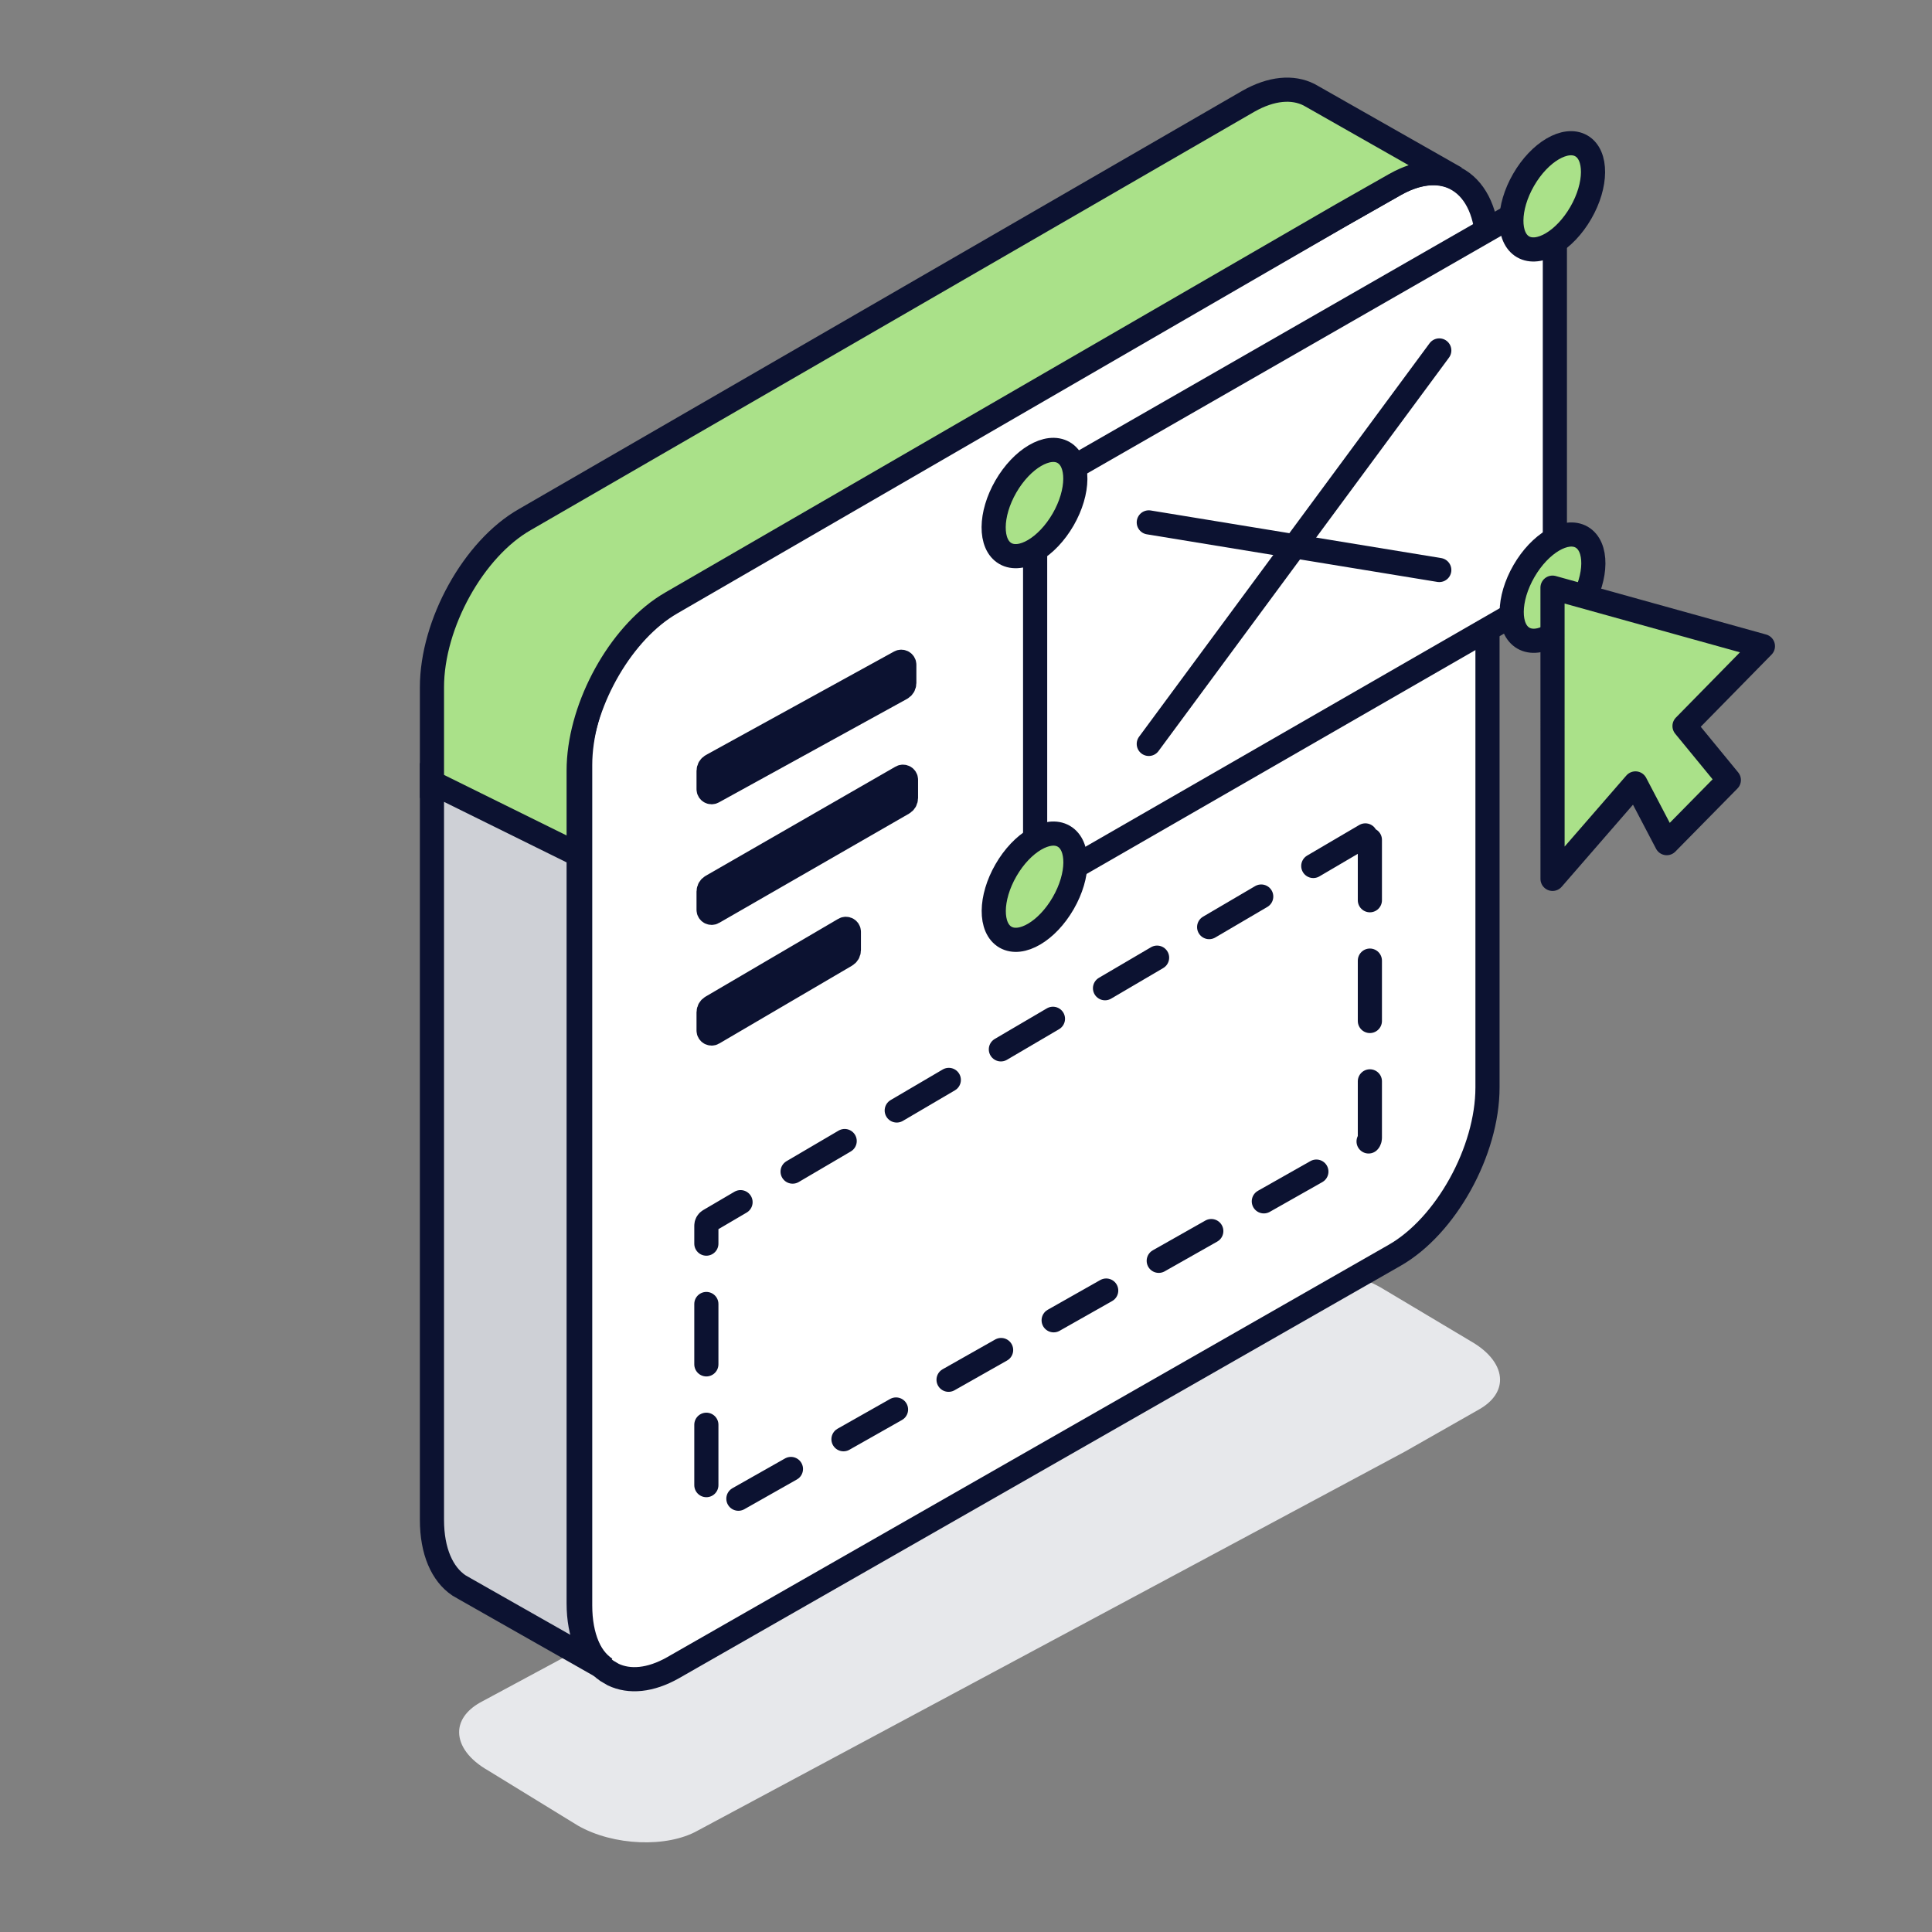 <svg width="64" height="64" viewBox="0 0 64 64" fill="none" xmlns="http://www.w3.org/2000/svg">
<rect x="0" y="0" width="64" height="64" fill="#808080" stroke="none"/>
<path d="M15.209 57.38C15.209 57.826 15.538 58.293 16.181 58.657L19.147 60.477C20.323 61.148 22.098 61.215 23.115 60.64L46.553 48.079L49.003 46.685C49.463 46.423 49.691 46.073 49.691 45.705C49.691 45.262 49.362 44.795 48.719 44.428L45.73 42.645C44.556 41.98 42.778 41.907 41.762 42.485L15.896 56.403C15.437 56.666 15.209 57.013 15.209 57.38Z" fill="#E7E8EB"/>
<path d="M19.219 25.341V53.183C19.219 54.227 19.56 54.979 20.108 55.352L20.312 55.472C20.849 55.728 21.542 55.673 22.298 55.244L46.196 41.585C47.897 40.617 49.275 38.129 49.275 36.024V8.181C49.275 7.103 48.911 6.336 48.33 5.974L48.208 5.904C47.749 5.674 47.171 5.677 46.534 5.951C46.425 5.997 46.312 6.056 46.196 6.12L44.415 7.132L22.298 19.78C22.191 19.841 22.087 19.905 21.984 19.978C20.434 21.054 19.219 23.366 19.219 25.341Z" fill="white" stroke="#0C1231" stroke-width="0.8" stroke-linecap="round" stroke-linejoin="round"/>
<path d="M14.309 22.768V26.183L19.169 28.58V25.529C19.169 23.555 20.384 21.243 21.933 20.167C22.037 20.094 22.141 20.03 22.247 19.968L44.429 7.126L46.21 6.114C46.325 6.05 46.438 5.992 46.548 5.945C47.185 5.671 47.763 5.668 48.222 5.898L43.522 3.227L43.362 3.137C42.823 2.866 42.121 2.918 41.35 3.356L17.388 17.21C15.69 18.175 14.309 20.663 14.309 22.768Z" fill="#AAE189" stroke="#0C1231" stroke-width="0.8" stroke-miterlimit="10" stroke-linecap="round"/>
<path d="M14.309 25.919V50.346C14.309 51.393 14.65 52.145 15.201 52.518L15.399 52.632L20.058 55.277C19.509 54.904 19.169 54.151 19.169 53.108V28.319L14.309 25.919Z" fill="#CED0D6" stroke="#0C1231" stroke-width="0.8" stroke-miterlimit="10" stroke-linecap="round"/>
<path d="M23.576 25.362C23.513 25.397 23.473 25.464 23.473 25.537V26.142C23.473 26.218 23.554 26.267 23.621 26.23L29.853 22.802C29.917 22.767 29.956 22.7 29.956 22.627V22.021C29.956 21.945 29.875 21.897 29.808 21.934L23.576 25.362Z" fill="#0C1231" stroke="#0C1231" stroke-width="0.8" stroke-miterlimit="10" stroke-linecap="round"/>
<path d="M23.573 29.361C23.511 29.397 23.473 29.463 23.473 29.535V30.139C23.473 30.215 23.556 30.264 23.623 30.225L29.912 26.607C29.974 26.571 30.012 26.505 30.012 26.434V25.83C30.012 25.753 29.929 25.705 29.863 25.743L23.573 29.361Z" fill="#0C1231" stroke="#0C1231" stroke-width="0.8" stroke-miterlimit="10" stroke-linecap="round"/>
<path d="M23.572 33.361C23.511 33.397 23.473 33.462 23.473 33.533V34.137C23.473 34.214 23.557 34.262 23.623 34.223L28.021 31.645C28.082 31.609 28.12 31.544 28.12 31.473V30.869C28.12 30.792 28.036 30.744 27.97 30.783L23.572 33.361Z" fill="#0C1231" stroke="#0C1231" stroke-width="0.8" stroke-miterlimit="10" stroke-linecap="round"/>
<path d="M51.507 19.558L34.29 29.47V16.211L51.507 6.331V19.558Z" fill="white" stroke="#0C1231" stroke-width="0.8" stroke-linecap="round" stroke-linejoin="round"/>
<path d="M52.366 7.051C52.899 6.128 52.907 5.134 52.384 4.832C51.861 4.53 51.004 5.033 50.471 5.957C49.938 6.88 49.93 7.874 50.453 8.176C50.977 8.478 51.833 7.975 52.366 7.051Z" fill="#AAE189" stroke="#0C1231" stroke-width="0.8" stroke-miterlimit="10" stroke-linecap="round"/>
<path d="M52.377 20.014C52.91 19.09 52.918 18.097 52.395 17.794C51.872 17.492 51.015 17.996 50.482 18.92C49.949 19.843 49.941 20.837 50.464 21.139C50.987 21.441 51.844 20.937 52.377 20.014Z" fill="#AAE189" stroke="#0C1231" stroke-width="0.8" stroke-miterlimit="10" stroke-linecap="round"/>
<path d="M58.399 21.405L51.429 19.467L51.43 29.114L54.177 25.952L55.213 27.93L57.27 25.84L55.802 24.051L58.399 21.405Z" fill="#AAE189" stroke="#0C1231" stroke-width="0.8" stroke-miterlimit="10" stroke-linecap="round" stroke-linejoin="round"/>
<path d="M35.22 29.92C35.753 28.997 35.761 28.003 35.238 27.701C34.714 27.399 33.858 27.903 33.325 28.826C32.791 29.75 32.783 30.743 33.307 31.045C33.83 31.348 34.687 30.844 35.22 29.92Z" fill="#AAE189" stroke="#0C1231" stroke-width="0.8" stroke-miterlimit="10" stroke-linecap="round"/>
<path d="M35.217 17.211C35.75 16.287 35.758 15.294 35.234 14.991C34.711 14.689 33.855 15.193 33.321 16.116C32.788 17.04 32.78 18.034 33.303 18.336C33.827 18.638 34.683 18.134 35.217 17.211Z" fill="#AAE189" stroke="#0C1231" stroke-width="0.8" stroke-miterlimit="10" stroke-linecap="round"/>
<path d="M47.678 11.609L38.055 24.643" stroke="#0C1231" stroke-width="0.8" stroke-linecap="round" stroke-linejoin="round"/>
<path d="M38.055 17.305L47.678 18.882" stroke="#0C1231" stroke-width="0.8" stroke-linecap="round" stroke-linejoin="round"/>
<path d="M45.229 27.674L23.498 40.43C23.437 40.466 23.399 40.532 23.399 40.603V49.904C23.399 50.057 23.564 50.154 23.698 50.078L45.278 37.865C45.34 37.829 45.379 37.763 45.379 37.691V27.761C45.379 27.683 45.295 27.635 45.229 27.674Z" stroke="#0C1231" stroke-width="0.8" stroke-miterlimit="10" stroke-linecap="round" stroke-dasharray="2 2"/>
</svg>
